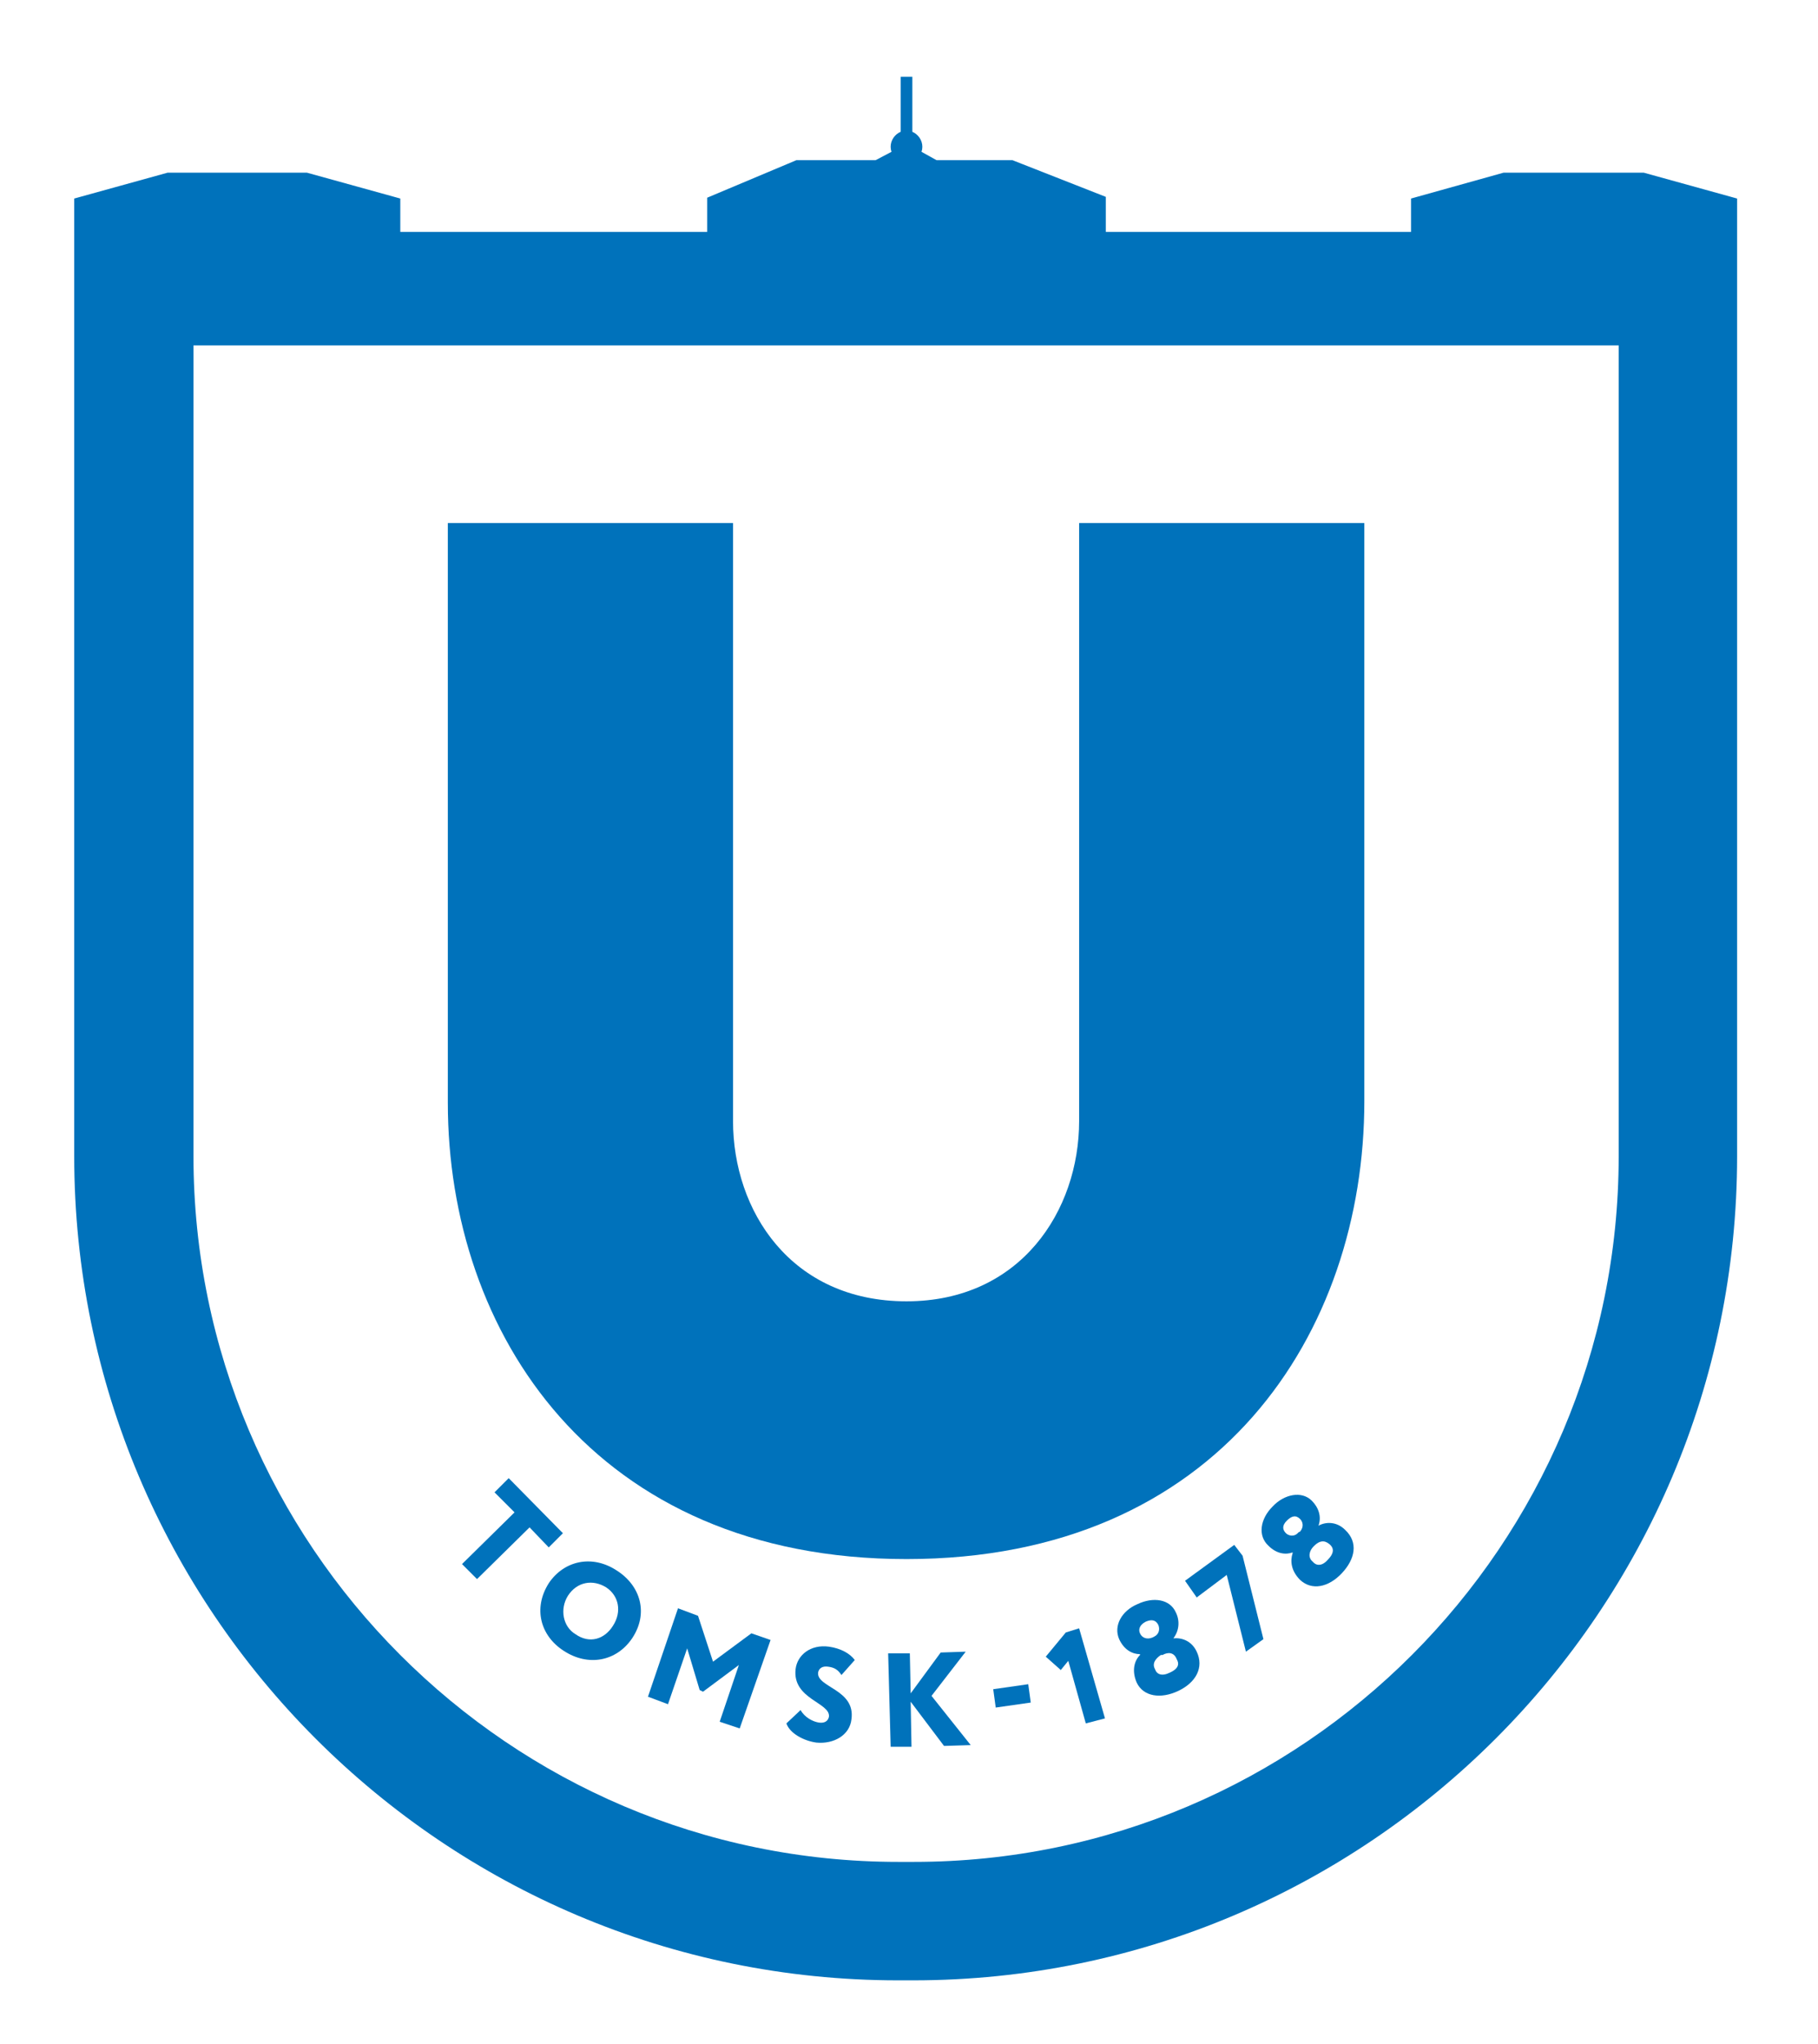 <?xml version="1.0" encoding="UTF-8"?> <svg xmlns="http://www.w3.org/2000/svg" viewBox="0 0 218 245" width="218" height="245"> <title>tsu_logo_basic_sign-ai</title> <style> .s0 { fill: #0072bb } </style> <g id="Layer 1"> <path id="&lt;Compound Path&gt;" class="s0" d="m53.7 132.2v-69.5h34.2v71.7c0 10.7 6.9 21.6 20.8 21.6 13.7 0 20.7-10.9 20.7-21.6v-71.7h34.2v69.3c0 27.7-17.4 54.9-54.9 54.9-37.5 0-55-27.2-55-54.7z"></path> <path id="&lt;Compound Path&gt;" fill-rule="evenodd" class="s0" d="m208.3 23.8v6 108.8c0 54.5-44.3 98.8-98.8 98.8h-1.8c-54.5 0-98.8-44.3-98.8-98.8v-114.8l11.2-3.1h16.7l11.2 3.1v4h36.8v-4.1l10.7-4.5h9.5l1.9-1q-0.1-0.3-0.1-0.6c0-0.8 0.5-1.5 1.2-1.8v-6.6h1.4v6.6c0.7 0.3 1.2 1 1.2 1.8q0 0.3-0.1 0.6l1.8 1h9.1l11.2 4.4v4.2h36.6v-4l11.1-3.1h16.8zm-14.2 17.6h-170.9v97.2c0 46.6 37.9 84.6 84.5 84.6h1.9c46.6 0 84.5-38 84.5-84.6z"></path> <g id="&lt;Group&gt;"> <path id="&lt;Compound Path&gt;" class="s0" d="m61 177.2l6.5 6.6-1.7 1.7-2.3-2.4-6.3 6.2-1.8-1.8 6.3-6.2-2.4-2.4z"></path> <path id="&lt;Compound Path&gt;" fill-rule="evenodd" class="s0" d="m74 188.3c2.8 1.8 3.8 5.1 1.8 8.1-1.9 2.8-5.3 3.4-8.2 1.5-2.8-1.8-3.7-5.1-1.8-8.1 1.8-2.7 5.2-3.5 8.2-1.5zm-5 7.6c1.7 1.2 3.5 0.6 4.5-1 1.1-1.7 0.7-3.6-0.8-4.6-1.6-1-3.5-0.7-4.6 1-1 1.6-0.6 3.7 0.9 4.6z"></path> <path id="&lt;Compound Path&gt;" class="s0" d="m81.3 192.8l2.4 0.9 1.8 5.5 4.6-3.4 2.3 0.8-3.7 10.6-2.4-0.8 2.3-6.8-4.3 3.2-0.4-0.2-1.5-5-2.3 6.7-2.4-0.9z"></path> <path id="&lt;Compound Path&gt;" class="s0" d="m95.4 200.1c0.2-1.7 1.8-3 4-2.7 1.4 0.2 2.5 0.8 3.1 1.6l-1.6 1.8c-0.4-0.6-0.8-0.9-1.6-1-0.7-0.1-1.1 0.2-1.2 0.7-0.2 1.8 4.5 2 4 5.6-0.2 1.9-2.1 3-4.2 2.8-1.5-0.2-3.2-1.1-3.6-2.3l1.7-1.6c0.5 0.9 1.5 1.4 2.2 1.5 0.7 0.1 1.1-0.2 1.2-0.7 0.2-1.7-4.4-2.1-4-5.7z"></path> <path id="&lt;Compound Path&gt;" class="s0" d="m106.5 198.2h2.6l0.1 4.8 3.6-4.9 3-0.1-4.1 5.3 4.7 5.9-3.2 0.1-4-5.3 0.1 5.4h-2.5z"></path> <path id="&lt;Compound Path&gt;" class="s0" d="m119.1 202.5l4.2-0.6 0.3 2.2-4.2 0.6z"></path> <path id="&lt;Compound Path&gt;" class="s0" d="m127.8 195.7l1.6-0.5 3.1 10.8-2.3 0.6-2.1-7.5-0.9 1.1-1.8-1.6z"></path> <path id="&lt;Compound Path&gt;" fill-rule="evenodd" class="s0" d="m136.3 201.7c-0.6-1.4-0.3-2.6 0.4-3.3v-0.1c-0.9 0-1.9-0.5-2.5-1.8-0.7-1.6 0.3-3.4 2.2-4.2 1.9-0.9 3.9-0.6 4.6 1 0.5 1 0.4 2.2-0.3 3.1 1-0.1 2.2 0.3 2.8 1.6 0.9 1.9-0.1 3.7-2.2 4.7-2.1 1-4.2 0.7-5-1zm2.1-5.5c0.6-0.3 0.7-0.9 0.5-1.4-0.3-0.6-0.8-0.7-1.5-0.4-0.8 0.4-0.9 1-0.7 1.4 0.2 0.5 0.8 0.8 1.5 0.5zm0.8 2.2c-0.6 0.4-1.1 1-0.7 1.7 0.2 0.6 0.8 0.9 1.8 0.4 1.1-0.5 1.1-1.1 0.8-1.6-0.3-0.8-1-0.9-1.7-0.5z"></path> <path id="&lt;Compound Path&gt;" class="s0" d="m142.1 189.5l5.9-4.3 1 1.3 2.5 10-2.1 1.5-2.3-9.2-3.6 2.7z"></path> <path id="&lt;Compound Path&gt;" fill-rule="evenodd" class="s0" d="m155.9 189.4c-1.1-1.1-1.2-2.3-0.9-3.2v-0.1c-0.8 0.3-1.9 0.2-2.9-0.8-1.3-1.2-1-3.2 0.5-4.7 1.4-1.5 3.5-1.9 4.7-0.7 0.8 0.8 1.2 1.9 0.8 3 0.9-0.5 2.2-0.5 3.2 0.5 1.6 1.5 1.2 3.5-0.4 5.2-1.6 1.7-3.6 2.1-5 0.8zm0-5.8c0.5-0.6 0.3-1.2 0-1.5-0.5-0.5-1-0.4-1.6 0.2-0.6 0.6-0.5 1.1-0.1 1.5 0.3 0.3 1 0.5 1.5-0.1zm1.6 1.8c-0.5 0.5-0.7 1.3-0.1 1.8 0.4 0.5 1.1 0.6 1.8-0.2 0.9-0.9 0.7-1.5 0.2-1.9-0.6-0.5-1.2-0.4-1.8 0.2z"></path> </g> </g> </svg> 